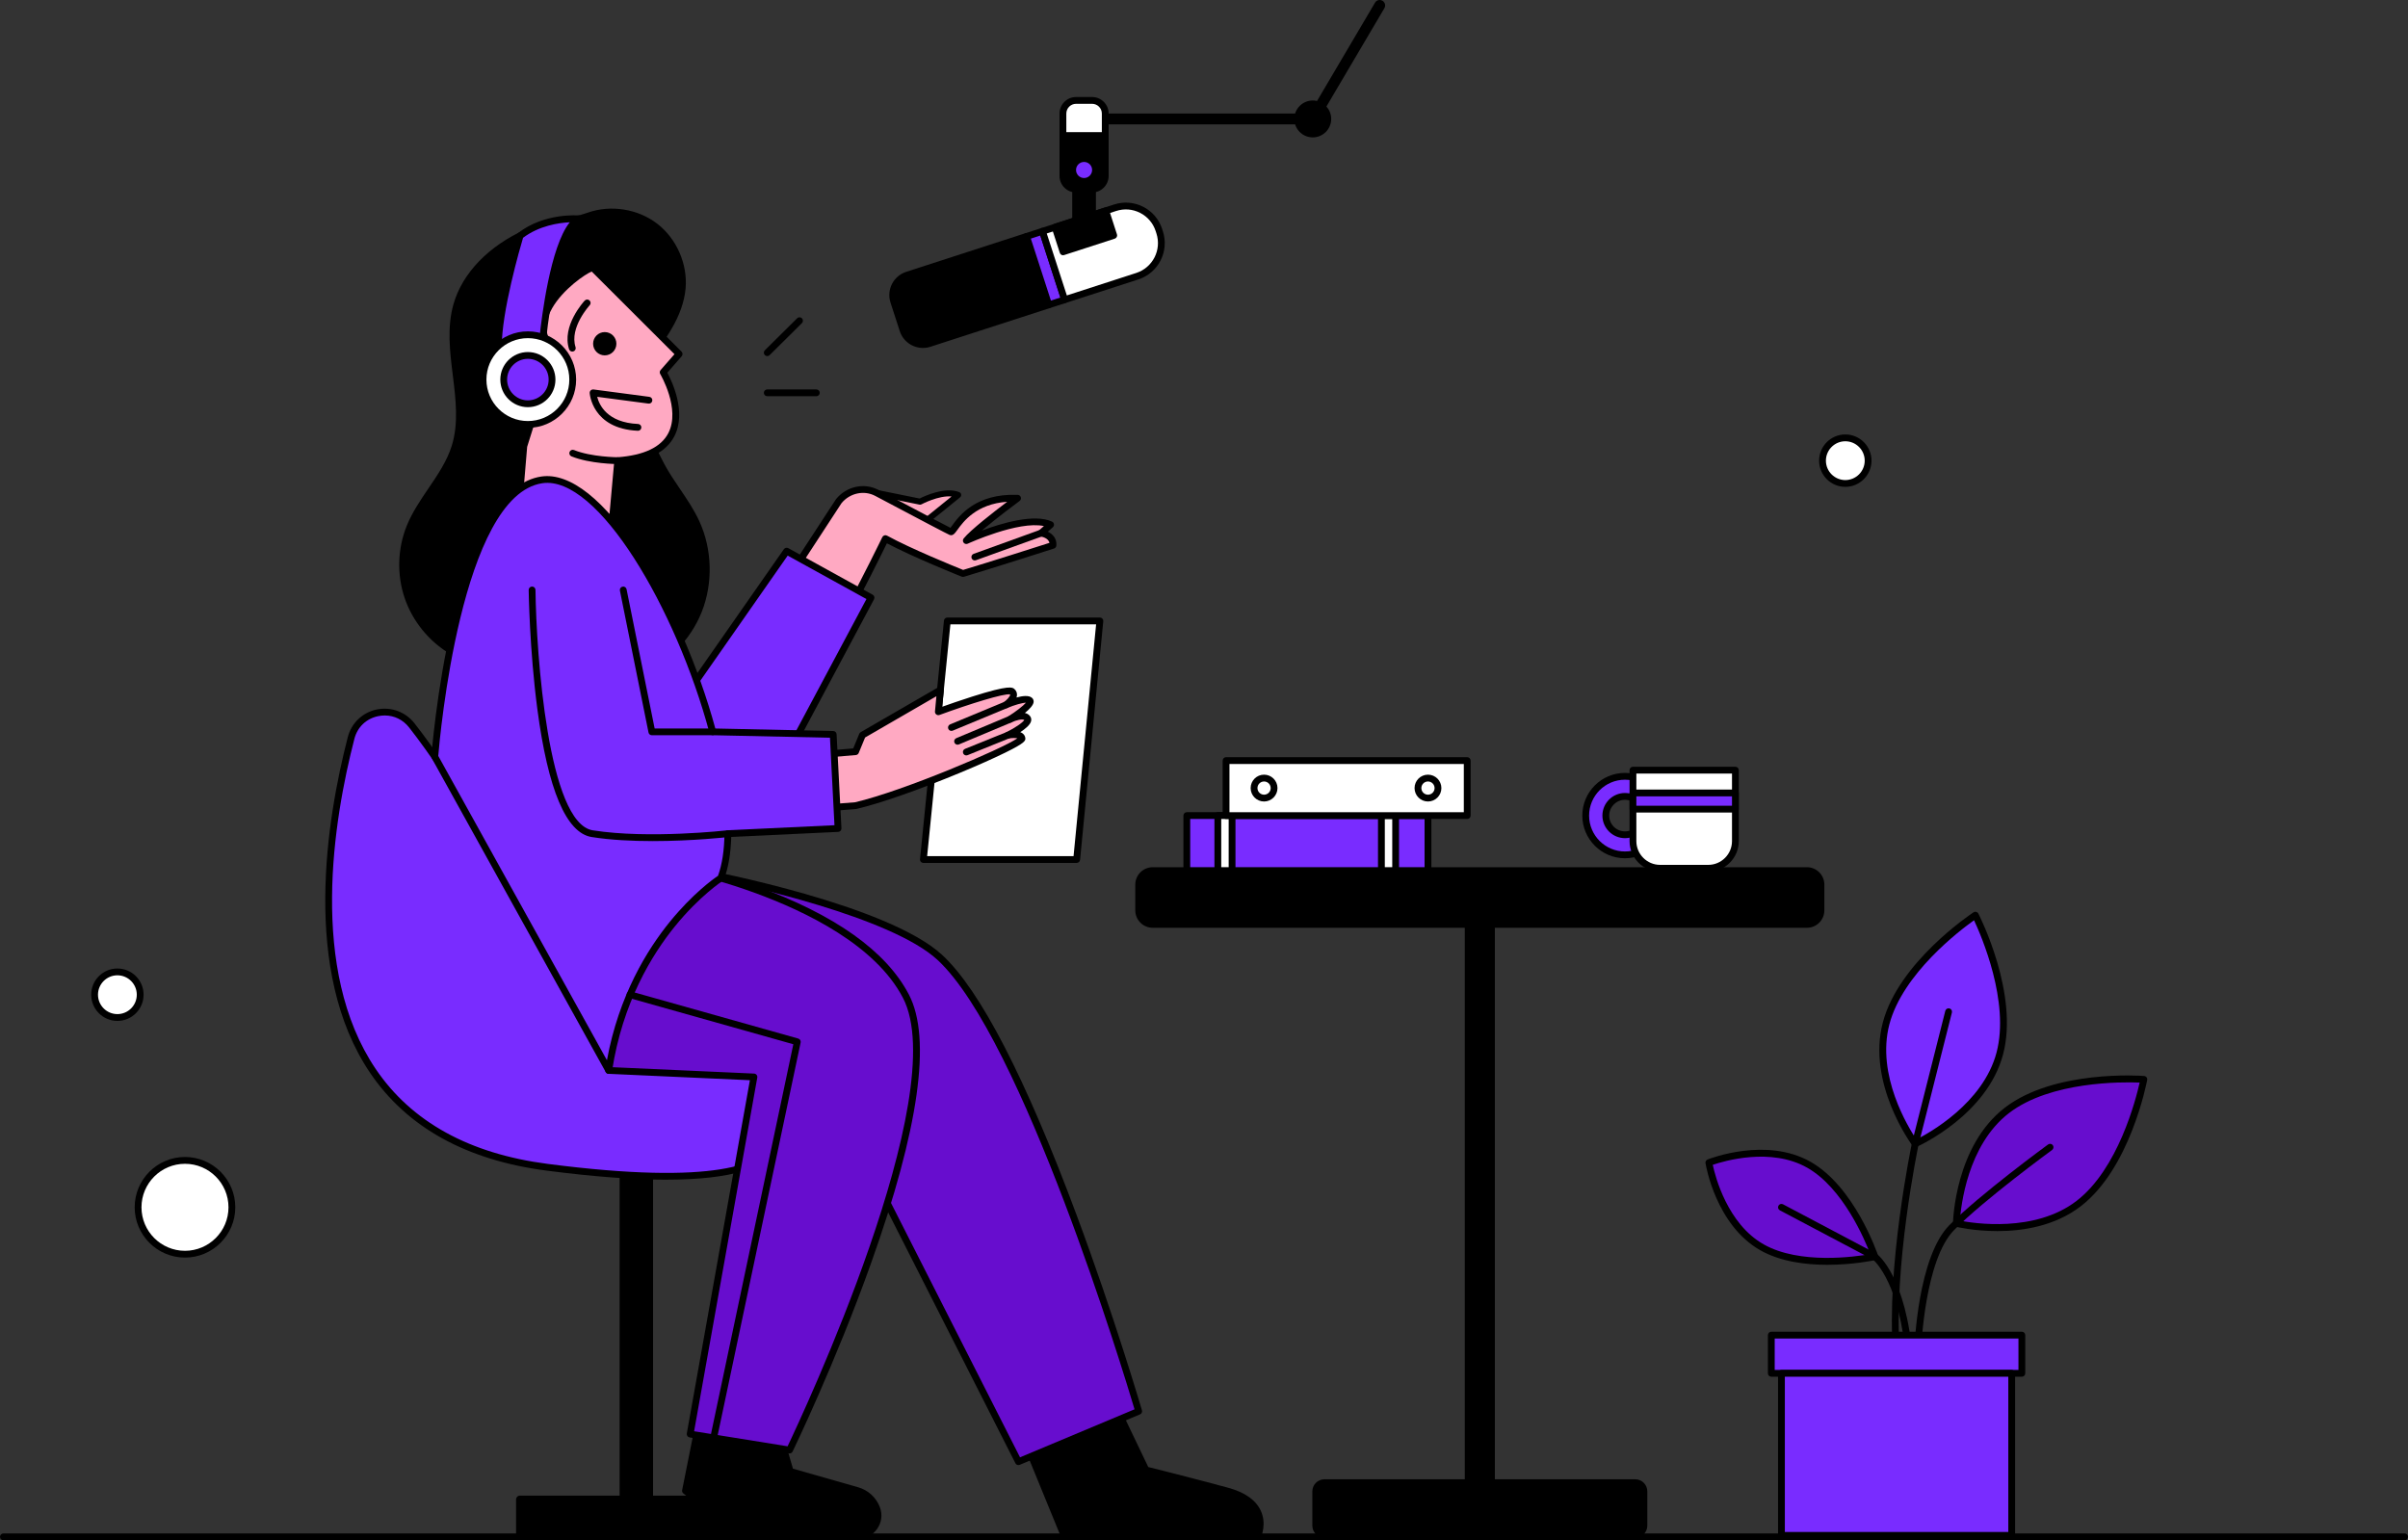 <?xml version="1.0" encoding="UTF-8"?>
<svg id="Object" xmlns="http://www.w3.org/2000/svg" viewBox="0 0 1770.07 1132.32">
  <rect x="0" y="0" width="1770.07" height="1132.32" fill="#333333" stroke="none"/>
  <defs>
    <style>
      .cls-1 {
        fill: #fff;
      }

      .cls-2 {
        fill: #670dce;
      }

      .cls-3 {
        fill: #792cff;
      }

      .cls-4 {
        fill: #ffa9c2;
      }
    </style>
  </defs>
  <g id="Object-2" data-name="Object">
    <g>
      <g>
        <path class="cls-4" d="M644.51,362.36l31.82,6.44s17.35-9.32,28.03-4.93c0,0-18.48,15.08-23.58,19.07-5.09,3.99-13.04-.03-18.65-1.52s-17.61-19.06-17.61-19.06Z"/>
        <path d="M675.32,386.87c-3.48,0-7.13-1.2-10.31-2.24-1.24-.41-2.4-.79-3.46-1.07-6.1-1.63-16.79-16.9-18.87-19.95-.51-.74-.51-1.72-.02-2.47.5-.75,1.4-1.12,2.28-.94l31.06,6.29c3.54-1.78,18.84-8.91,29.19-4.66.72.3,1.23.95,1.35,1.72.11.77-.19,1.54-.79,2.04-.19.15-18.56,15.14-23.61,19.1-2.05,1.61-4.4,2.19-6.82,2.19ZM649.58,365.65c4.67,6.24,10.46,12.93,13.11,13.64,1.17.31,2.4.72,3.7,1.14,4.63,1.52,9.87,3.24,13.02.78,3.67-2.88,14.48-11.66,20.09-16.23-9.55-.9-21.98,5.7-22.13,5.78-.45.24-.98.32-1.48.22l-26.31-5.33Z"/>
      </g>
      <g>
        <path class="cls-4" d="M573.3,434.69l43.23-66.23c6.93-8.53,18.6-11.07,27.99-6.09,20.25,10.74,52.62,27.87,54.4,28.56,2.59,1.01,10.83-26.1,49.08-24.64,0,0-31.19,23-37.68,31.15,0,0,43.7-20.19,61.96-11.7l-7.06,6.21s9.46,1.27,8.8,8.94c0,0-43.62,14.02-66.15,20.75,0,0-37.91-15.11-57.03-25.66,0,0-13.95,28.95-33.93,66.2l-43.59-27.47Z"/>
        <path d="M616.89,464.67c-.47,0-.93-.13-1.33-.39l-43.59-27.47c-.57-.36-.97-.93-1.11-1.58-.14-.65-.02-1.34.35-1.9l43.23-66.23c.05-.07.1-.14.15-.21,7.64-9.4,20.72-12.23,31.1-6.73,38.26,20.29,49.69,26.23,52.97,27.87.35-.45.76-1.02,1.13-1.52,5.19-7.15,17.34-23.91,48.31-22.72,1.06.04,1.98.75,2.29,1.76.31,1.02-.05,2.12-.91,2.75-.23.17-16.54,12.21-27.8,21.77,14.68-5.48,38.7-12.62,51.65-6.6.77.36,1.3,1.08,1.42,1.91s-.19,1.68-.82,2.23l-3.72,3.27c3.45,1.66,6.76,4.84,6.3,10.21-.09,1-.77,1.86-1.73,2.16-.44.14-43.9,14.1-66.2,20.76-.54.16-1.12.13-1.64-.07-.37-.15-35.37-14.13-55-24.54-3.74,7.65-16.29,33.09-32.83,63.94-.33.61-.89,1.06-1.56,1.24-.21.06-.42.08-.64.08ZM576.78,433.93l39.17,24.69c19.05-35.64,32.48-63.46,32.62-63.74.3-.62.84-1.09,1.49-1.3.65-.21,1.37-.14,1.97.19,17.23,9.51,50.36,22.96,55.95,25.21,19.81-5.94,55.06-17.21,63.45-19.9-.84-3.74-5.91-4.57-6.55-4.67-.97-.14-1.77-.83-2.05-1.76-.28-.94,0-1.95.74-2.59l3.79-3.33c-18.8-4.05-55.59,12.78-55.99,12.96-1.05.49-2.3.19-3.02-.73-.71-.91-.71-2.19.01-3.1,4.86-6.11,22.47-19.78,31.99-26.98-22.77,1.6-32.24,14.66-36.52,20.55-2,2.75-3.44,4.74-5.82,3.81-1.45-.57-19.84-10.22-54.66-28.68-8.24-4.37-18.65-2.11-24.79,5.36l-41.77,64Z"/>
      </g>
      <path d="M716.55,412.01c-1.02,0-1.98-.63-2.35-1.65-.47-1.3.2-2.73,1.5-3.2l48.65-17.57c1.3-.47,2.73.2,3.2,1.5.47,1.3-.2,2.73-1.5,3.2l-48.65,17.57c-.28.1-.57.15-.85.15Z"/>
    </g>
    <g>
      <polygon class="cls-3" points="640.27 439.4 578.25 405.19 487.71 534.83 555.44 598.37 640.27 439.4"/>
      <path d="M555.44,600.87c-.63,0-1.24-.24-1.71-.68l-67.72-63.55c-.91-.85-1.05-2.24-.34-3.25l90.53-129.64c.73-1.05,2.14-1.38,3.26-.76l62.02,34.22c1.2.66,1.64,2.16,1,3.37l-84.83,158.97c-.37.69-1.03,1.16-1.8,1.29-.14.02-.27.03-.41.03ZM491,534.48l63.77,59.83,82.13-153.92-57.89-31.94-88.01,126.02Z"/>
    </g>
    <g>
      <polygon class="cls-1" points="808.48 456.49 696.35 456.49 678.76 631.88 791.42 631.88 808.48 456.49"/>
      <path d="M791.42,634.38h-112.65c-.71,0-1.38-.3-1.85-.82-.47-.52-.7-1.22-.63-1.93l17.59-175.39c.13-1.28,1.2-2.25,2.49-2.25h112.13c.71,0,1.38.3,1.85.82.47.52.71,1.22.64,1.92l-17.06,175.39c-.12,1.28-1.2,2.26-2.49,2.26ZM681.53,629.38h107.62l16.58-170.39h-107.11l-17.09,170.39Z"/>
    </g>
    <g>
      <path class="cls-4" d="M628.92,592.27c38.83-9.01,122.89-45.23,122.29-49.43s-10.21-2.4-10.21-2.4c0,0,17.21-8.41,14.21-12.41s-12.81.8-12.81.8c0,0,17.72-11.14,14.52-13.94-3.2-2.8-17.52,3.34-17.52,3.34,0,0,8.61-6.2,4.6-9.81-4-3.6-54.22,14.83-54.22,14.83l1.49-16-57.35,33.19-5,12.14-28.69,2.4.77,39.5,27.91-2.21Z"/>
      <path d="M601,596.97c-.62,0-1.22-.23-1.68-.65-.51-.46-.81-1.12-.82-1.8l-.77-39.5c-.03-1.32.98-2.43,2.29-2.54l27.17-2.28,4.42-10.73c.21-.51.58-.94,1.06-1.21l57.35-33.19c.81-.47,1.81-.45,2.6.06.79.5,1.23,1.41,1.14,2.34l-1.12,12.08c4.71-1.68,13.28-4.69,22-7.46,27.48-8.75,29.62-6.82,31.04-5.54,1.32,1.19,1.97,2.72,1.88,4.43-.03.61-.16,1.21-.37,1.79,4.57-1.25,9.13-1.74,11.38.23.89.78,1.32,1.86,1.23,3.05-.18,2.3-2.97,5.26-6.43,8.09,1.5.33,2.85,1.06,3.84,2.38.78,1.04,1.03,2.33.72,3.63-.66,2.73-4.25,5.69-7.95,8.1.58.21,1.13.49,1.61.83,1.17.84,1.9,2.02,2.09,3.4.3,2.07-.26,3.7-14.77,10.83-8.53,4.19-20.28,9.43-33.11,14.75-30.57,12.69-59.1,22.65-76.32,26.64-.12.03-.24.05-.37.06l-27.91,2.21c-.07,0-.13,0-.2,0ZM628.92,592.27h0,0ZM602.77,557.27l.68,34.5,25.08-1.98c35.68-8.32,108.49-39.43,119.32-47-1.34-.32-3.91-.36-6.4.1-1.23.23-2.44-.49-2.83-1.67-.39-1.19.15-2.48,1.27-3.03,6.14-3,12.08-7.08,13.05-8.9-1.42-.95-5.95.08-9.45,1.79-1.19.58-2.64.13-3.28-1.03-.65-1.16-.27-2.62.85-3.33,5.73-3.61,11.19-7.87,13.09-10.12-2.59.03-8.44,1.64-13.77,3.93-1.17.5-2.53.04-3.16-1.07-.63-1.11-.32-2.51.71-3.26,1.89-1.37,4.55-4.04,4.63-5.48,0-.08,0-.15-.06-.25-4.37-.83-29.58,6.95-51.86,15.13-.81.3-1.71.16-2.39-.37-.68-.52-1.04-1.36-.96-2.21l1.04-11.18-52.42,30.34-4.68,11.36c-.36.87-1.17,1.46-2.1,1.54l-26.35,2.21Z"/>
    </g>
    <path d="M699.37,537.33c-.98,0-1.91-.58-2.31-1.54-.53-1.28.08-2.74,1.35-3.27l40.03-16.61c1.27-.53,2.74.08,3.27,1.35.53,1.28-.08,2.74-1.35,3.27l-40.03,16.61c-.31.13-.64.19-.96.19Z"/>
    <path d="M703.9,547.47c-.98,0-1.9-.58-2.31-1.53-.53-1.27.07-2.74,1.34-3.27l38.49-16.14c1.28-.53,2.74.07,3.27,1.34s-.07,2.74-1.34,3.27l-38.49,16.14c-.32.13-.64.2-.97.2Z"/>
    <path d="M710.31,555.34c-.99,0-1.93-.59-2.32-1.56-.52-1.28.1-2.74,1.38-3.25l30.69-12.41c1.28-.52,2.74.1,3.25,1.38.52,1.28-.1,2.74-1.38,3.25l-30.69,12.41c-.31.12-.62.18-.94.18Z"/>
    <g>
      <rect x="458.13" y="848.95" width="19.25" height="264.83" transform="translate(935.51 1962.73) rotate(-180)"/>
      <path d="M477.38,1116.45h-19.25c-1.47,0-2.66-1.19-2.66-2.67v-264.83c0-1.47,1.19-2.67,2.66-2.67h19.25c1.47,0,2.66,1.19,2.66,2.67v264.83c0,1.47-1.19,2.67-2.66,2.67ZM460.79,1111.12h13.92v-259.5h-13.92v259.5Z"/>
    </g>
    <g>
      <rect x="382.21" y="1102.37" width="171.09" height="26.38" transform="translate(935.51 2231.13) rotate(-180)"/>
      <path d="M553.3,1131.61h-171.09c-1.58,0-2.86-1.28-2.86-2.86v-26.38c0-1.58,1.28-2.86,2.86-2.86h171.09c1.58,0,2.86,1.28,2.86,2.86v26.38c0,1.58-1.28,2.86-2.86,2.86ZM385.07,1125.89h165.36v-20.65h-165.36v20.65Z"/>
    </g>
    <g>
      <path d="M332.15,478.6c-15.06-8.87-26.77-23.27-32.37-39.82-5.6-16.55-5.06-35.11,1.52-51.3,8.53-21.02,26.49-37.5,33.21-59.16,10.35-33.36-8.31-70.38,1.23-103.99,7.03-24.73,28.5-43.16,52.01-53.58,14.29-6.34,30.36-6.81,45.09-12.04,16.19-5.75,35.21-2.71,48.8,7.8,13.59,10.51,21.32,28.16,19.82,45.27-1.71,19.57-14.22,36.29-26.24,51.83-16.23,20.97-1.66,55.08,10.77,78.5,7.76,14.61,18.99,27.24,25.86,42.29,9.15,20.04,9.79,43.81,1.72,64.31-8.07,20.5-24.74,37.46-45.09,45.88-40.44,16.73-98.62,6.23-136.34-15.98Z"/>
      <path d="M422.64,505.35c-32.99,0-67.46-10.29-91.75-24.6h0c-15.5-9.13-27.7-24.14-33.47-41.18-5.77-17.04-5.2-36.37,1.57-53.04,4.01-9.89,10.08-18.82,15.94-27.46,7.03-10.35,13.66-20.13,17.19-31.5,5.09-16.4,2.88-34.29.74-51.58-2.15-17.35-4.37-35.29.48-52.35,6.51-22.91,25.97-43.02,53.4-55.18,8.15-3.61,16.88-5.38,25.33-7.09,6.65-1.35,13.52-2.74,19.94-5.02,16.9-6,36.98-2.8,51.17,8.17,14.19,10.97,22.34,29.6,20.79,47.47-1.83,20.94-15.65,38.79-26.76,53.14-11.67,15.08-8.07,39.87,11.01,75.8,3.39,6.39,7.57,12.55,11.6,18.5,5.13,7.56,10.43,15.38,14.33,23.92,9.37,20.51,10.03,45.28,1.77,66.26-8.26,20.98-25.63,38.65-46.46,47.27-14.27,5.9-30.35,8.46-46.81,8.46ZM333.42,476.45c35.34,20.81,92.76,32.93,134.11,15.82,19.61-8.11,35.95-24.74,43.72-44.48,7.77-19.74,7.15-43.05-1.67-62.35-3.72-8.15-8.91-15.8-13.92-23.19-4.11-6.07-8.36-12.34-11.88-18.97-7.39-13.91-29.86-56.25-10.54-81.2,10.71-13.83,24.03-31.05,25.73-50.52,1.42-16.21-5.99-33.12-18.86-43.08s-31.1-12.87-46.44-7.42c-6.75,2.4-13.81,3.83-20.62,5.21-8.56,1.73-16.64,3.37-24.29,6.76-26.07,11.56-44.51,30.5-50.62,51.98-4.57,16.08-2.41,33.51-.33,50.37,2.2,17.82,4.48,36.25-.92,53.68-3.75,12.08-10.91,22.63-17.83,32.83-5.72,8.43-11.63,17.14-15.45,26.54-6.32,15.57-6.85,33.63-1.46,49.55,5.39,15.92,16.79,29.94,31.27,38.47h0Z"/>
    </g>
    <g>
      <path class="cls-4" d="M435.97,197.11l63.24,63.16-11.75,13.43s35.86,59.8-33.39,64.95l-3.78,42-68.88-9.5,3.61-43.16,7.71-24.59s-29.3-21-13.59-32.32c15.71-11.32,25.6,11.32,25.6,11.32,0,0,4.56-12.68-3.99-33.71-10.46-25.71,33.91-54.34,35.22-51.6Z"/>
      <path d="M450.29,383.16c-.11,0-.23,0-.34-.02l-68.88-9.5c-1.32-.18-2.26-1.36-2.15-2.69l3.61-43.16c.02-.18.05-.36.11-.54l7.18-22.9c-4.69-3.6-17.79-14.61-17.81-25.06,0-4.07,1.9-7.52,5.67-10.23,4.63-3.34,9.32-4.39,13.92-3.13,5.19,1.42,9.16,5.57,11.78,9.22.29-5.47-.36-14.24-4.95-25.51-10-24.58,24.38-50.09,34.07-54.39,2.65-1.17,4.47-1.08,5.44.28l63.04,62.96c.93.93.98,2.42.12,3.42l-10.58,12.09c3.37,6.23,14.35,29.03,5.18,46.73-5.98,11.55-19.21,18.35-39.32,20.22l-3.59,39.91c-.06.68-.4,1.31-.93,1.73-.44.35-.99.54-1.56.54ZM384.1,369.01l63.94,8.81,3.55-39.39c.11-1.22,1.08-2.18,2.3-2.27,19.45-1.45,32.02-7.4,37.36-17.7,9.22-17.77-5.77-43.22-5.92-43.48-.56-.93-.45-2.11.26-2.93l10.2-11.67-60.84-60.76c-4.49,1.69-21.14,12.99-29.12,27.03-4.39,7.72-5.32,14.83-2.77,21.11,8.81,21.67,4.23,34.94,4.03,35.5-.35.96-1.25,1.62-2.27,1.65-1.02.05-1.96-.56-2.37-1.5-.05-.1-4.75-10.63-12.19-12.66-3.11-.85-6.27-.07-9.66,2.37-2.42,1.74-3.59,3.76-3.59,6.17,0,8.01,12.4,18.67,17.18,22.1.88.63,1.25,1.75.93,2.78l-7.62,24.32-3.39,40.52ZM433.72,198.2h0s0,0,0,0Z"/>
    </g>
    <circle cx="444.54" cy="252.69" r="8.56"/>
    <path d="M454.07,341.16h-.01c-.83,0-20.44-.16-34-5.67-1.28-.52-1.9-1.98-1.38-3.26.52-1.28,1.98-1.9,3.26-1.38,12.67,5.15,31.95,5.3,32.14,5.3,1.38,0,2.49,1.13,2.49,2.51,0,1.38-1.12,2.49-2.5,2.49Z"/>
    <g>
      <path class="cls-3" d="M554.19,791.75s-64.86-16.34-107.73-9.33c0,0-80.88-168.87-143.75-249.12-12.99-16.58-39.36-11.19-44.63,9.21-23.07,89.28-52.13,290.21,144.08,315.61,253.31,32.8,152.02-66.36,152.02-66.36Z"/>
      <path d="M489.73,867.25c-24.28,0-53.6-2.22-87.88-6.66-59.04-7.65-102.73-31.84-129.83-71.93-50.44-74.59-31.9-186.64-16.36-246.79,2.67-10.33,10.81-18.1,21.25-20.28,10.5-2.19,21.14,1.7,27.77,10.15,58.97,75.28,134.59,230.07,143.23,247.91,42.83-6.28,104.26,9,106.9,9.66.43.11.82.33,1.14.64,1.2,1.17,29.19,28.96,18.22,51.56-8.32,17.14-36.62,25.73-84.43,25.73ZM282.85,525.98c-1.62,0-3.26.17-4.91.51-8.69,1.81-15.21,8.03-17.43,16.63-15.33,59.34-33.68,169.78,15.66,242.74,26.27,38.84,68.77,62.31,126.33,69.77,123.84,16.04,159.26,0,167.17-16.29,8.71-17.92-13.23-41.69-16.75-45.33-6.99-1.69-66.5-15.58-106.04-9.12-1.09.18-2.18-.38-2.66-1.39-.81-1.69-81.48-169.54-143.46-248.66-4.48-5.72-10.94-8.86-17.9-8.86Z"/>
    </g>
    <g>
      <path d="M758.29,1070.52l23.84,58.23h142.57s10.69-23.66-22.81-32.68c-33.5-9.02-59.59-15.44-59.59-15.44l-21.68-45.27-62.34,35.16Z"/>
      <path d="M924.7,1131.25h-142.57c-1.01,0-1.93-.61-2.31-1.55l-23.84-58.23c-.48-1.17-.01-2.51,1.09-3.12l62.34-35.16c.6-.34,1.32-.41,1.98-.21.66.21,1.2.68,1.5,1.3l21.17,44.2c5.41,1.34,29.26,7.3,58.49,15.17,12.32,3.32,20.43,8.96,24.13,16.77,4.58,9.69.49,18.96.31,19.35-.41.9-1.3,1.47-2.28,1.47ZM783.81,1126.25h139.13c.76-2.58,1.85-8.16-.82-13.74-3.05-6.4-10.08-11.12-20.88-14.03-33.09-8.91-59.27-15.36-59.53-15.43-.73-.18-1.33-.67-1.66-1.35l-20.53-42.86-58.09,32.76,22.37,54.64Z"/>
    </g>
    <g>
      <path class="cls-2" d="M516.48,641.65s134.7,25.45,174.41,62.23c66.66,61.74,146.14,333.62,146.14,333.62l-88.4,37.07-109.78-216.46-122.37-216.46Z"/>
      <path d="M748.63,1077.07c-.92,0-1.79-.5-2.23-1.37l-109.76-216.41-122.34-216.41c-.48-.85-.42-1.9.14-2.69.57-.79,1.54-1.18,2.5-1,5.53,1.04,135.86,26.01,175.64,62.85,27.94,25.87,61.15,90.11,98.71,190.92,27.91,74.91,47.93,143.15,48.13,143.83.36,1.22-.26,2.51-1.43,3.01l-88.4,37.07c-.31.13-.64.19-.97.19ZM521.34,645.17l119.68,211.71s.04.07.05.1l108.73,214.38,84.18-35.3c-7.65-25.67-82.52-272.66-144.8-330.35-34.29-31.75-142.53-55.37-167.85-60.54Z"/>
    </g>
    <g>
      <path d="M513.38,1048.43l-9.5,47.52,41.82,32.79h85.05c10.17,0,17.24-10.11,13.75-19.66h0c-2.36-6.46-7.67-11.4-14.28-13.29l-49.36-14.1-9.03-30.89-58.46-2.38Z"/>
      <path d="M630.75,1131.25h-85.05c-.56,0-1.1-.19-1.54-.53l-41.82-32.79c-.74-.58-1.09-1.53-.91-2.46l9.5-47.53c.24-1.21,1.32-2.06,2.55-2.01l58.46,2.38c1.07.04,2,.77,2.3,1.8l8.64,29.57,48.03,13.72c7.36,2.1,13.31,7.65,15.94,14.83,1.95,5.33,1.2,11.05-2.06,15.7s-8.37,7.32-14.04,7.32ZM546.56,1126.25h84.19c4.02,0,7.64-1.89,9.95-5.18s2.83-7.35,1.46-11.12c-2.08-5.69-6.79-10.08-12.61-11.74l-49.36-14.1c-.83-.24-1.47-.88-1.71-1.7l-8.53-29.17-54.53-2.22-8.78,43.92,39.93,31.31Z"/>
    </g>
    <g>
      <g>
        <rect x="837.02" y="640.02" width="501.53" height="39.53" rx="10.32" ry="10.32"/>
        <path d="M1328.23,682.06h-480.89c-7.07,0-12.82-5.75-12.82-12.82v-18.89c0-7.07,5.75-12.82,12.82-12.82h480.89c7.07,0,12.82,5.75,12.82,12.82v18.89c0,7.07-5.75,12.82-12.82,12.82ZM847.34,642.52c-4.31,0-7.82,3.51-7.82,7.82v18.89c0,4.31,3.51,7.82,7.82,7.82h480.89c4.31,0,7.82-3.51,7.82-7.82v-18.89c0-4.31-3.51-7.82-7.82-7.82h-480.89Z"/>
      </g>
      <g>
        <rect x="966.41" y="1089.22" width="242.76" height="39.53" rx="7.18" ry="7.18"/>
        <path d="M1201.99,1130.49h-228.4c-4.92,0-8.92-4-8.92-8.92v-25.17c0-4.92,4-8.92,8.92-8.92h228.4c4.92,0,8.92,4,8.92,8.92v25.17c0,4.92-4,8.92-8.92,8.92ZM973.59,1090.96c-3,0-5.44,2.44-5.44,5.44v25.17c0,3,2.44,5.44,5.44,5.44h228.4c3,0,5.44-2.44,5.44-5.44v-25.17c0-3-2.44-5.44-5.44-5.44h-228.4Z"/>
      </g>
      <g>
        <rect x="1079.23" y="681.78" width="17.11" height="433.43"/>
        <path d="M1096.34,1117.71h-17.11c-1.38,0-2.5-1.12-2.5-2.5v-433.43c0-1.38,1.12-2.5,2.5-2.5h17.11c1.38,0,2.5,1.12,2.5,2.5v433.43c0,1.38-1.12,2.5-2.5,2.5ZM1081.73,1112.71h12.11v-428.43h-12.11v428.43Z"/>
      </g>
    </g>
    <path d="M1767.57,1132.32H2.5c-1.38,0-2.5-1.12-2.5-2.5s1.12-2.5,2.5-2.5h1765.07c1.38,0,2.5,1.12,2.5,2.5s-1.12,2.5-2.5,2.5Z"/>
    <g>
      <path class="cls-2" d="M554.19,791.75l-46.88,262.51,73.07,11.76s125.11-257.7,85.54-333.62c-39.56-75.92-192.83-100.51-192.83-100.51,0,0-42.77,82.34-25.66,155.05l106.76,4.82Z"/>
      <path d="M580.39,1068.52c-.13,0-.27-.01-.4-.03l-73.07-11.76c-.66-.11-1.25-.47-1.64-1.02-.39-.55-.54-1.23-.42-1.89l46.38-259.7-103.91-4.69c-1.12-.05-2.06-.84-2.32-1.92-8.96-38.09-1.44-78.7,6.45-106.06,8.52-29.57,19.32-50.51,19.43-50.72.5-.96,1.55-1.48,2.61-1.32.39.06,39.05,6.37,82.03,21.9,58.02,20.97,95.91,47.86,112.62,79.92,16.74,32.13,7.39,98.5-27.8,197.28-26.08,73.2-57.4,137.95-57.71,138.59-.42.87-1.3,1.41-2.25,1.41ZM510.23,1052.19l68.71,11.06c10.63-22.31,121.66-258.91,84.78-329.7-20.07-38.5-70.83-63.41-109.89-77.53-37.3-13.48-71.25-19.93-79.32-21.36-5.72,11.76-39.39,84.9-25.06,149.86l104.86,4.73c.72.03,1.39.37,1.84.94s.64,1.29.51,2l-46.43,260Z"/>
    </g>
    <g>
      <path class="cls-3" d="M398.25,352.79c43.45-6.52,101.56,95.29,125.64,185.22l88.57,1.9,3.56,69.15-80.98,3.82c-.16,12.55-1.8,23.63-5.19,32.6,0,0-67.46,43.07-82.43,141.45l-127.84-230.65s14.49-193.86,78.65-203.48Z"/>
      <path d="M447.44,789.43c-.9,0-1.74-.48-2.19-1.29l-127.84-230.65c-.24-.43-.34-.91-.31-1.4.04-.49,3.77-49.23,15.33-98.52,15.71-67.01,37.73-103.09,65.45-107.25h0c21.02-3.15,46.78,17.29,72.56,57.57,22.51,35.17,43.14,82.76,55.38,127.67l86.7,1.86c1.31.03,2.38,1.06,2.44,2.37l3.56,69.15c.03.66-.2,1.31-.64,1.81-.45.49-1.07.79-1.73.82l-78.64,3.71c-.34,12.23-2.12,22.68-5.31,31.1-.19.5-.54.93-.99,1.22-.17.11-16.86,10.92-35.14,33.47-16.84,20.78-38.53,56.08-46.16,106.25-.16,1.06-.98,1.9-2.03,2.08-.15.03-.3.04-.44.04ZM322.15,555.72l124,223.73c8.7-47.62,29.69-81.43,46.17-101.72,16.83-20.72,32.01-31.55,35.48-33.89,3-8.29,4.6-18.71,4.75-31,.02-1.32,1.06-2.4,2.38-2.47l78.47-3.7-3.31-64.32-86.25-1.85c-1.11-.02-2.07-.78-2.36-1.85-24.52-91.59-82.27-189.48-122.86-183.4h0c-59.51,8.93-75.39,187.4-76.47,200.46ZM398.25,352.79h0,0Z"/>
    </g>
    <path d="M479.75,618.32c-14.9,0-30.76-.74-44.82-2.97-18.67-2.96-32.11-34.66-39.96-94.23-5.75-43.6-6.34-86.95-6.35-87.39-.02-1.38,1.09-2.51,2.47-2.53h.03c1.37,0,2.48,1.1,2.5,2.47.59,47.4,9.3,171.55,42.09,176.74,41.24,6.54,98.48.05,99.06-.01,1.38-.17,2.61.82,2.77,2.2.16,1.37-.82,2.61-2.2,2.77-.39.04-26.09,2.96-55.59,2.96Z"/>
    <path d="M523.89,540.52h-44.73c-1.19,0-2.22-.84-2.45-2.01l-21.03-104.31c-.27-1.35.6-2.67,1.96-2.94,1.36-.27,2.67.6,2.94,1.96l20.63,102.31h42.69c1.38,0,2.5,1.12,2.5,2.5s-1.12,2.5-2.5,2.5Z"/>
    <path d="M420.7,258.46c-1.05,0-2.03-.67-2.37-1.72-5.62-17.13,10.78-35,11.48-35.75.94-1.01,2.52-1.07,3.53-.12,1.01.94,1.07,2.52.13,3.53h0c-.15.16-15.08,16.47-10.39,30.78.43,1.31-.28,2.72-1.6,3.15-.26.09-.52.13-.78.13Z"/>
    <path d="M468.94,316.68s-.08,0-.11,0c-33.73-1.51-35.35-27.5-35.36-27.76-.04-.74.26-1.46.81-1.96.55-.5,1.29-.73,2.02-.64l41.05,5.42c1.37.18,2.33,1.44,2.15,2.81s-1.44,2.33-2.81,2.15l-37.71-4.98c1.51,6.03,7.39,18.95,30.07,19.97,1.38.06,2.45,1.23,2.39,2.61-.06,1.34-1.17,2.39-2.5,2.39Z"/>
    <path d="M524.59,1059.54c-.17,0-.34-.02-.52-.05-1.35-.29-2.21-1.61-1.93-2.96l61.02-288.85-120.75-34.01c-1.33-.37-2.1-1.75-1.73-3.08.38-1.33,1.76-2.1,3.08-1.73l123,34.64c1.27.36,2.04,1.63,1.77,2.92l-61.5,291.14c-.25,1.18-1.29,1.98-2.44,1.98Z"/>
    <path d="M964.98,91.44h-166.27c-2.21,0-4-1.79-4-4s1.79-4,4-4h163.98L1010.74,1.97c1.12-1.9,3.57-2.54,5.48-1.41,1.9,1.12,2.54,3.57,1.41,5.48l-49.2,83.44c-.72,1.22-2.03,1.97-3.45,1.97Z"/>
    <g>
      <path class="cls-1" d="M781.33,73.82h31.11v29.69c0,5.34-4.33,9.67-9.67,9.67h-11.77c-5.34,0-9.67-4.33-9.67-9.67v-29.69h0Z" transform="translate(1593.77 187) rotate(-180)"/>
      <path d="M812.44,115.68h-31.11c-1.38,0-2.5-1.12-2.5-2.5v-29.69c0-6.71,5.46-12.17,12.17-12.17h11.77c6.71,0,12.17,5.46,12.17,12.17v29.69c0,1.38-1.12,2.5-2.5,2.5ZM783.83,110.68h26.11v-27.19c0-3.95-3.22-7.17-7.17-7.17h-11.77c-3.95,0-7.17,3.22-7.17,7.17v27.19Z"/>
    </g>
    <g>
      <path d="M657.74,189.11h92.2c8.52,0,15.43,6.91,15.43,15.43v22.03c0,8.52-6.91,15.43-15.43,15.43h-92.2v-52.89h0Z" transform="translate(1454.91 201.31) rotate(162.05)"/>
      <path d="M678.45,255.8c-7.57,0-14.62-4.83-17.07-12.41l-6.79-20.96c-3.05-9.41,2.13-19.54,11.53-22.59l87.71-28.42c1.31-.43,2.72.29,3.15,1.61l16.3,50.32c.2.63.15,1.32-.15,1.91-.3.59-.83,1.04-1.46,1.24l-87.71,28.42c-1.83.59-3.69.87-5.51.87ZM752.99,176.96l-85.33,27.65c-6.78,2.2-10.51,9.5-8.32,16.29l6.79,20.96c2.2,6.78,9.51,10.51,16.29,8.32h0l85.33-27.65-14.76-45.56Z"/>
    </g>
    <g>
      <rect class="cls-3" x="762.45" y="170.63" width="12.3" height="52.89" transform="translate(1560.53 147.66) rotate(162.05)"/>
      <path d="M770.9,226.63c-.39,0-.78-.09-1.14-.27-.59-.3-1.04-.83-1.24-1.46l-16.3-50.32c-.43-1.31.29-2.72,1.61-3.15l11.7-3.79c.63-.2,1.32-.15,1.91.15.59.3,1.04.83,1.24,1.46l16.3,50.32c.43,1.31-.29,2.72-1.61,3.15l-11.7,3.79c-.25.08-.51.12-.77.12ZM757.75,175.42l14.76,45.56,6.94-2.25-14.76-45.56-6.94,2.25Z"/>
    </g>
    <g>
      <path class="cls-1" d="M797.99,156.14h56.17v52.89h-56.17c-14.09,0-25.53-11.44-25.53-25.53v-1.83c0-14.09,11.44-25.53,25.53-25.53Z" transform="translate(1643.31 105.61) rotate(162.05)"/>
      <path d="M782.6,222.84c-1.05,0-2.04-.67-2.38-1.73l-16.3-50.32c-.2-.63-.15-1.32.15-1.91.3-.59.83-1.04,1.46-1.24l53.43-17.31c7.12-2.31,14.72-1.7,21.39,1.7,6.67,3.4,11.61,9.2,13.92,16.33l.56,1.74c4.76,14.7-3.32,30.54-18.03,35.31h0l-53.43,17.31c-.26.08-.52.12-.77.12ZM769.45,171.63l14.76,45.56,51.05-16.54c12.08-3.91,18.73-16.93,14.81-29.01l-.56-1.74c-1.9-5.85-5.96-10.62-11.44-13.41-5.48-2.8-11.72-3.29-17.57-1.4l-51.05,16.54ZM836.04,203.03h0,0Z"/>
    </g>
    <g>
      <rect x="777.55" y="160.52" width="39.16" height="19.04" transform="translate(1607.85 86.12) rotate(162.05)"/>
      <path d="M781.43,187.64c-.39,0-.78-.09-1.14-.27-.59-.3-1.04-.83-1.24-1.46l-5.87-18.12c-.43-1.31.29-2.72,1.61-3.15l37.25-12.07c1.31-.43,2.72.29,3.15,1.61l5.87,18.12c.43,1.31-.29,2.72-1.61,3.15l-37.25,12.07c-.25.08-.51.12-.77.12ZM778.71,168.63l4.33,13.36,32.49-10.53-4.33-13.36-32.49,10.53Z"/>
    </g>
    <g>
      <path d="M791,99.65h11.77c5.34,0,9.67,4.33,9.67,9.67v29.69h-31.11v-29.69c0-5.34,4.33-9.67,9.67-9.67Z" transform="translate(1593.77 238.66) rotate(-180)"/>
      <path d="M802.77,141.51h-11.77c-6.71,0-12.17-5.46-12.17-12.17v-29.69c0-1.38,1.12-2.5,2.5-2.5h31.11c1.38,0,2.5,1.12,2.5,2.5v29.69c0,6.71-5.46,12.17-12.17,12.17ZM783.83,102.15v27.19c0,3.95,3.22,7.17,7.17,7.17h11.77c3.95,0,7.17-3.22,7.17-7.17v-27.19h-26.11Z"/>
    </g>
    <g>
      <circle class="cls-3" cx="796.88" cy="124.96" r="8.41"/>
      <path d="M796.88,135.86c-6.01,0-10.91-4.89-10.91-10.91s4.89-10.91,10.91-10.91,10.91,4.89,10.91,10.91-4.89,10.91-10.91,10.91ZM796.88,119.05c-3.26,0-5.91,2.65-5.91,5.91s2.65,5.91,5.91,5.91,5.91-2.65,5.91-5.91-2.65-5.91-5.91-5.91Z"/>
    </g>
    <g>
      <rect x="790.67" y="134.08" width="12.42" height="31.67" transform="translate(1593.77 299.84) rotate(-180)"/>
      <path d="M803.1,168.26h-12.42c-1.38,0-2.5-1.12-2.5-2.5v-31.67c0-1.38,1.12-2.5,2.5-2.5h12.42c1.38,0,2.5,1.12,2.5,2.5v31.67c0,1.38-1.12,2.5-2.5,2.5ZM793.17,163.26h7.42v-26.67h-7.42v26.67Z"/>
    </g>
    <g>
      <circle cx="964.98" cy="87.44" r="11.07"/>
      <path d="M964.98,101.01c-7.48,0-13.57-6.09-13.57-13.57s6.09-13.57,13.57-13.57,13.57,6.09,13.57,13.57-6.09,13.57-13.57,13.57ZM964.98,78.87c-4.73,0-8.57,3.84-8.57,8.57s3.84,8.57,8.57,8.57,8.57-3.84,8.57-8.57-3.84-8.57-8.57-8.57Z"/>
    </g>
    <g>
      <path class="cls-2" d="M1475.28,816.27c-35.94,27.61-37.2,83.09-37.2,83.09,0,0,53.94,13.08,89.87-14.53,35.94-27.61,47.93-91.33,47.93-91.33,0,0-64.66-4.84-100.6,22.77Z"/>
      <path d="M1468.21,905.03c-16.94,0-29.64-2.98-30.71-3.24-1.14-.28-1.94-1.31-1.91-2.49.05-2.31,1.71-57,38.17-85.02h0c36.28-27.87,99.63-23.49,102.31-23.28.71.05,1.36.41,1.8.97.43.56.61,1.29.47,1.99-.5,2.64-12.58,64.98-48.86,92.85-19.06,14.64-42.71,18.22-61.27,18.22ZM1440.69,897.36c10.02,1.97,55.04,9.07,85.74-14.51,30.51-23.44,43.58-74.48,46.39-87-12.82-.51-65.5-1.04-96.02,22.41-30.7,23.58-35.43,68.92-36.11,79.11Z"/>
    </g>
    <g>
      <path class="cls-2" d="M1329.62,856.25c-31.83-18.04-73.48-1.53-73.48-1.53,0,0,7.24,44.22,39.07,62.25,31.83,18.04,82.98,6.91,82.98,6.91,0,0-16.74-49.6-48.57-67.64Z"/>
      <path d="M1343.27,929.83c-15.98,0-34.52-2.31-49.29-10.68-32.5-18.42-40-62.17-40.3-64.02-.19-1.16.45-2.29,1.55-2.73,1.75-.69,43.14-16.74,75.63,1.68h0c32.29,18.3,49.01,66.95,49.71,69.01.23.67.16,1.41-.19,2.03s-.95,1.06-1.64,1.21c-1.15.25-16.5,3.5-35.45,3.5ZM1259.01,856.34c1.88,8.74,10.85,43.39,37.43,58.45,26.41,14.97,67.33,9.14,78.39,7.18-4-10.49-20.03-48.59-46.44-63.56-26.61-15.08-60.92-4.96-69.38-2.08Z"/>
    </g>
    <g>
      <path class="cls-3" d="M1386.43,752.38c-11.52,43.83,21.43,88.48,21.43,88.48,0,0,50.66-22.67,62.18-66.49,11.52-43.83-17.99-101.56-17.99-101.56,0,0-54.1,35.75-65.62,79.57Z"/>
      <path d="M1407.86,843.36c-.77,0-1.53-.36-2.01-1.02-1.37-1.86-33.53-46.13-21.84-90.6h0c11.63-44.24,64.42-79.54,66.66-81.03.59-.39,1.33-.51,2.01-.33.69.18,1.27.65,1.59,1.28,1.22,2.39,29.82,59.09,18.18,103.33-11.69,44.47-61.47,67.19-63.58,68.14-.33.15-.68.22-1.02.22ZM1388.85,753.02h0c-9.86,37.48,14.15,76.2,19.85,84.66,9.12-4.58,49.08-26.51,58.93-63.95,9.79-37.21-11.12-85.58-16.55-97.2-10.45,7.44-52.44,39.27-62.23,76.49Z"/>
    </g>
    <path d="M1409.74,994.16s-.06,0-.09,0c-1.38-.05-2.46-1.21-2.41-2.59.1-2.75,2.64-67.58,25.69-90.88,22.51-22.75,72.08-58.97,72.57-59.33,1.12-.81,2.68-.57,3.49.55.81,1.12.57,2.68-.55,3.49-.49.36-49.74,36.34-71.96,58.81-21.68,21.91-24.23,86.88-24.25,87.54-.05,1.35-1.16,2.41-2.5,2.41Z"/>
    <path d="M1394.13,998.06c-1.28,0-2.38-.98-2.49-2.29-5.43-63.62,13.58-154.52,13.77-155.43l24.54-97.2c.34-1.34,1.7-2.15,3.04-1.81,1.34.34,2.15,1.7,1.81,3.04l-24.51,97.1c-.17.81-19.03,90.99-13.66,153.88.12,1.38-.9,2.59-2.28,2.7-.07,0-.14,0-.22,0Z"/>
    <path d="M1403.49,1001.19c-1.29,0-2.39-.99-2.49-2.3-4.32-54.7-22.5-71.45-24.2-72.9l-68.47-36.22c-1.22-.65-1.69-2.16-1.04-3.38.65-1.22,2.16-1.69,3.38-1.04l68.68,36.34c.12.06.23.13.33.21.88.66,21.58,16.86,26.3,76.61.11,1.38-.92,2.58-2.3,2.69-.07,0-.13,0-.2,0Z"/>
    <g>
      <rect class="cls-3" x="1302.05" y="981.52" width="184.17" height="28.09" transform="translate(2788.27 1991.13) rotate(-180)"/>
      <path d="M1486.22,1012.11h-184.17c-1.38,0-2.5-1.12-2.5-2.5v-28.09c0-1.38,1.12-2.5,2.5-2.5h184.17c1.38,0,2.5,1.12,2.5,2.5v28.09c0,1.38-1.12,2.5-2.5,2.5ZM1304.55,1007.11h179.17v-23.09h-179.17v23.09Z"/>
    </g>
    <g>
      <rect class="cls-3" x="1309.5" y="1009.61" width="169.26" height="119.14" transform="translate(2788.27 2138.36) rotate(-180)"/>
      <path d="M1478.76,1131.25h-169.26c-1.38,0-2.5-1.12-2.5-2.5v-119.14c0-1.38,1.12-2.5,2.5-2.5h169.26c1.38,0,2.5,1.12,2.5,2.5v119.14c0,1.38-1.12,2.5-2.5,2.5ZM1312,1126.25h164.26v-114.14h-164.26v114.14Z"/>
    </g>
    <g>
      <circle class="cls-1" cx="86.29" cy="731.26" r="16.76"/>
      <path d="M86.29,750.52c-10.62,0-19.26-8.64-19.26-19.26s8.64-19.26,19.26-19.26,19.26,8.64,19.26,19.26-8.64,19.26-19.26,19.26ZM86.29,717c-7.86,0-14.26,6.4-14.26,14.26s6.4,14.26,14.26,14.26,14.26-6.4,14.26-14.26-6.4-14.26-14.26-14.26Z"/>
    </g>
    <g>
      <circle class="cls-1" cx="1356.45" cy="338.66" r="16.76"/>
      <path d="M1356.45,357.91c-10.62,0-19.26-8.64-19.26-19.26s8.64-19.26,19.26-19.26,19.26,8.64,19.26,19.26-8.64,19.26-19.26,19.26ZM1356.45,324.4c-7.86,0-14.26,6.4-14.26,14.26s6.4,14.26,14.26,14.26,14.26-6.4,14.26-14.26-6.4-14.26-14.26-14.26Z"/>
    </g>
    <g>
      <circle class="cls-1" cx="135.98" cy="887.55" r="34.48"/>
      <path d="M135.98,924.52c-20.39,0-36.98-16.59-36.98-36.98s16.59-36.98,36.98-36.98,36.98,16.59,36.98,36.98-16.59,36.98-36.98,36.98ZM135.98,855.57c-17.63,0-31.98,14.34-31.98,31.98s14.35,31.98,31.98,31.98,31.98-14.34,31.98-31.98-14.35-31.98-31.98-31.98Z"/>
    </g>
    <g>
      <path class="cls-3" d="M399.13,248.02s7.87-78.62,26.52-87.11c0,0-24.62-2.14-43.32,12.42,0,0-17.76,58.16-15.86,85.96l32.66-11.27Z"/>
      <path d="M366.47,261.78c-.49,0-.97-.14-1.38-.42-.65-.43-1.06-1.14-1.11-1.91-1.91-27.94,15.23-84.47,15.97-86.86.15-.49.45-.93.85-1.24,19.25-14.99,44.03-13.03,45.07-12.94,1.13.1,2.05.95,2.25,2.07s-.39,2.23-1.43,2.7c-14.22,6.47-22.92,63.62-25.07,85.09-.1.97-.75,1.8-1.67,2.11l-32.66,11.27c-.27.09-.54.14-.82.14ZM384.49,174.81c-1.98,6.64-16.02,54.73-15.66,81.01l27.98-9.65c1.26-11.85,7.65-65.19,22.04-82.78-8.18.42-22.52,2.52-34.36,11.42ZM399.13,248.02h0,0Z"/>
    </g>
    <g>
      <circle class="cls-1" cx="388.03" cy="279.06" r="32.97"/>
      <path d="M388.03,314.54c-19.56,0-35.47-15.91-35.47-35.47s15.91-35.47,35.47-35.47,35.47,15.91,35.47,35.47-15.91,35.47-35.47,35.47ZM388.03,248.59c-16.8,0-30.47,13.67-30.47,30.47s13.67,30.47,30.47,30.47,30.47-13.67,30.47-30.47-13.67-30.47-30.47-30.47Z"/>
    </g>
    <g>
      <circle class="cls-3" cx="388.03" cy="279.06" r="17.76"/>
      <path d="M388.03,299.33c-11.17,0-20.26-9.09-20.26-20.26s9.09-20.26,20.26-20.26,20.26,9.09,20.26,20.26-9.09,20.26-20.26,20.26ZM388.03,263.8c-8.42,0-15.26,6.85-15.26,15.26s6.85,15.26,15.26,15.26,15.26-6.85,15.26-15.26-6.85-15.26-15.26-15.26Z"/>
    </g>
    <g>
      <g>
        <path class="cls-3" d="M1194.49,570.71c-15.94,0-28.87,12.93-28.87,28.88s12.92,28.87,28.87,28.87,28.87-12.93,28.87-28.87-12.92-28.88-28.87-28.88ZM1194.49,613.68c-7.78,0-14.1-6.32-14.1-14.1s6.32-14.11,14.1-14.11,14.11,6.32,14.11,14.11-6.32,14.1-14.11,14.1Z"/>
        <path d="M1194.49,630.95c-17.29,0-31.37-14.07-31.37-31.37s14.07-31.38,31.37-31.38,31.37,14.08,31.37,31.38-14.07,31.37-31.37,31.37ZM1194.49,573.21c-14.54,0-26.37,11.83-26.37,26.38s11.83,26.37,26.37,26.37,26.37-11.83,26.37-26.37-11.83-26.38-26.37-26.38ZM1194.49,616.18c-9.15,0-16.6-7.45-16.6-16.6s7.45-16.61,16.6-16.61,16.61,7.45,16.61,16.61-7.45,16.6-16.61,16.6ZM1194.49,587.98c-6.39,0-11.6,5.21-11.6,11.61s5.2,11.6,11.6,11.6,11.61-5.2,11.61-11.6-5.21-11.61-11.61-11.61Z"/>
      </g>
      <g>
        <path class="cls-1" d="M1200.35,566.18h75.3v52.16c0,11.02-8.95,19.97-19.97,19.97h-35.36c-11.02,0-19.97-8.95-19.97-19.97v-52.16h0Z"/>
        <path d="M1255.68,640.81h-35.36c-12.39,0-22.47-10.08-22.47-22.47v-52.16c0-1.38,1.12-2.5,2.5-2.5h75.3c1.38,0,2.5,1.12,2.5,2.5v52.16c0,12.39-10.08,22.47-22.47,22.47ZM1202.85,568.68v49.66c0,9.63,7.84,17.47,17.47,17.47h35.36c9.63,0,17.47-7.84,17.47-17.47v-49.66h-70.3Z"/>
      </g>
      <g>
        <rect class="cls-3" x="1200.35" y="582.94" width="75.3" height="11.92"/>
        <path d="M1275.65,597.36h-75.3c-1.38,0-2.5-1.12-2.5-2.5v-11.92c0-1.38,1.12-2.5,2.5-2.5h75.3c1.38,0,2.5,1.12,2.5,2.5v11.92c0,1.38-1.12,2.5-2.5,2.5ZM1202.85,592.36h70.3v-6.92h-70.3v6.92Z"/>
      </g>
    </g>
    <g>
      <g>
        <rect class="cls-3" x="872.4" y="599.58" width="177.27" height="40.44"/>
        <path d="M1049.67,642.52h-177.27c-1.38,0-2.5-1.12-2.5-2.5v-40.44c0-1.38,1.12-2.5,2.5-2.5h177.27c1.38,0,2.5,1.12,2.5,2.5v40.44c0,1.38-1.12,2.5-2.5,2.5ZM874.9,637.52h172.27v-35.44h-172.27v35.44Z"/>
      </g>
      <g>
        <rect class="cls-1" x="895.21" y="599.58" width="10.46" height="40.44"/>
        <path d="M905.67,642.52h-10.46c-1.38,0-2.5-1.12-2.5-2.5v-40.44c0-1.38,1.12-2.5,2.5-2.5h10.46c1.38,0,2.5,1.12,2.5,2.5v40.44c0,1.38-1.12,2.5-2.5,2.5ZM897.71,637.52h5.46v-35.44h-5.46v35.44Z"/>
      </g>
      <g>
        <rect class="cls-1" x="1015.45" y="599.58" width="10.46" height="40.44"/>
        <path d="M1025.9,642.52h-10.46c-1.38,0-2.5-1.12-2.5-2.5v-40.44c0-1.38,1.12-2.5,2.5-2.5h10.46c1.38,0,2.5,1.12,2.5,2.5v40.44c0,1.38-1.12,2.5-2.5,2.5ZM1017.95,637.52h5.46v-35.44h-5.46v35.44Z"/>
      </g>
    </g>
    <g>
      <g>
        <rect class="cls-1" x="901.25" y="559.14" width="177.27" height="40.44"/>
        <path d="M1078.52,602.08h-177.27c-1.38,0-2.5-1.12-2.5-2.5v-40.44c0-1.38,1.12-2.5,2.5-2.5h177.27c1.38,0,2.5,1.12,2.5,2.5v40.44c0,1.38-1.12,2.5-2.5,2.5ZM903.75,597.08h172.27v-35.44h-172.27v35.44Z"/>
      </g>
      <g>
        <circle class="cls-1" cx="929.19" cy="579.36" r="7.36"/>
        <path d="M929.19,589.22c-5.44,0-9.86-4.42-9.86-9.86s4.42-9.86,9.86-9.86,9.86,4.42,9.86,9.86-4.42,9.86-9.86,9.86ZM929.19,574.5c-2.68,0-4.86,2.18-4.86,4.86s2.18,4.86,4.86,4.86,4.86-2.18,4.86-4.86-2.18-4.86-4.86-4.86Z"/>
      </g>
      <g>
        <circle class="cls-1" cx="1049.67" cy="579.36" r="7.36"/>
        <path d="M1049.67,589.22c-5.44,0-9.86-4.42-9.86-9.86s4.42-9.86,9.86-9.86,9.86,4.42,9.86,9.86-4.42,9.86-9.86,9.86ZM1049.67,574.5c-2.68,0-4.86,2.18-4.86,4.86s2.18,4.86,4.86,4.86,4.86-2.18,4.86-4.86-2.18-4.86-4.86-4.86Z"/>
      </g>
    </g>
    <path d="M600.08,291.29h-36.09c-1.38,0-2.5-1.12-2.5-2.5s1.12-2.5,2.5-2.5h36.09c1.38,0,2.5,1.12,2.5,2.5s-1.12,2.5-2.5,2.5Z"/>
    <path d="M563.99,261.78c-.64,0-1.29-.25-1.78-.74-.97-.98-.96-2.56.02-3.54l23.73-23.52c.98-.97,2.56-.96,3.54.02.97.98.96,2.56-.02,3.54l-23.73,23.52c-.49.48-1.12.72-1.76.72Z"/>
  </g>
</svg>